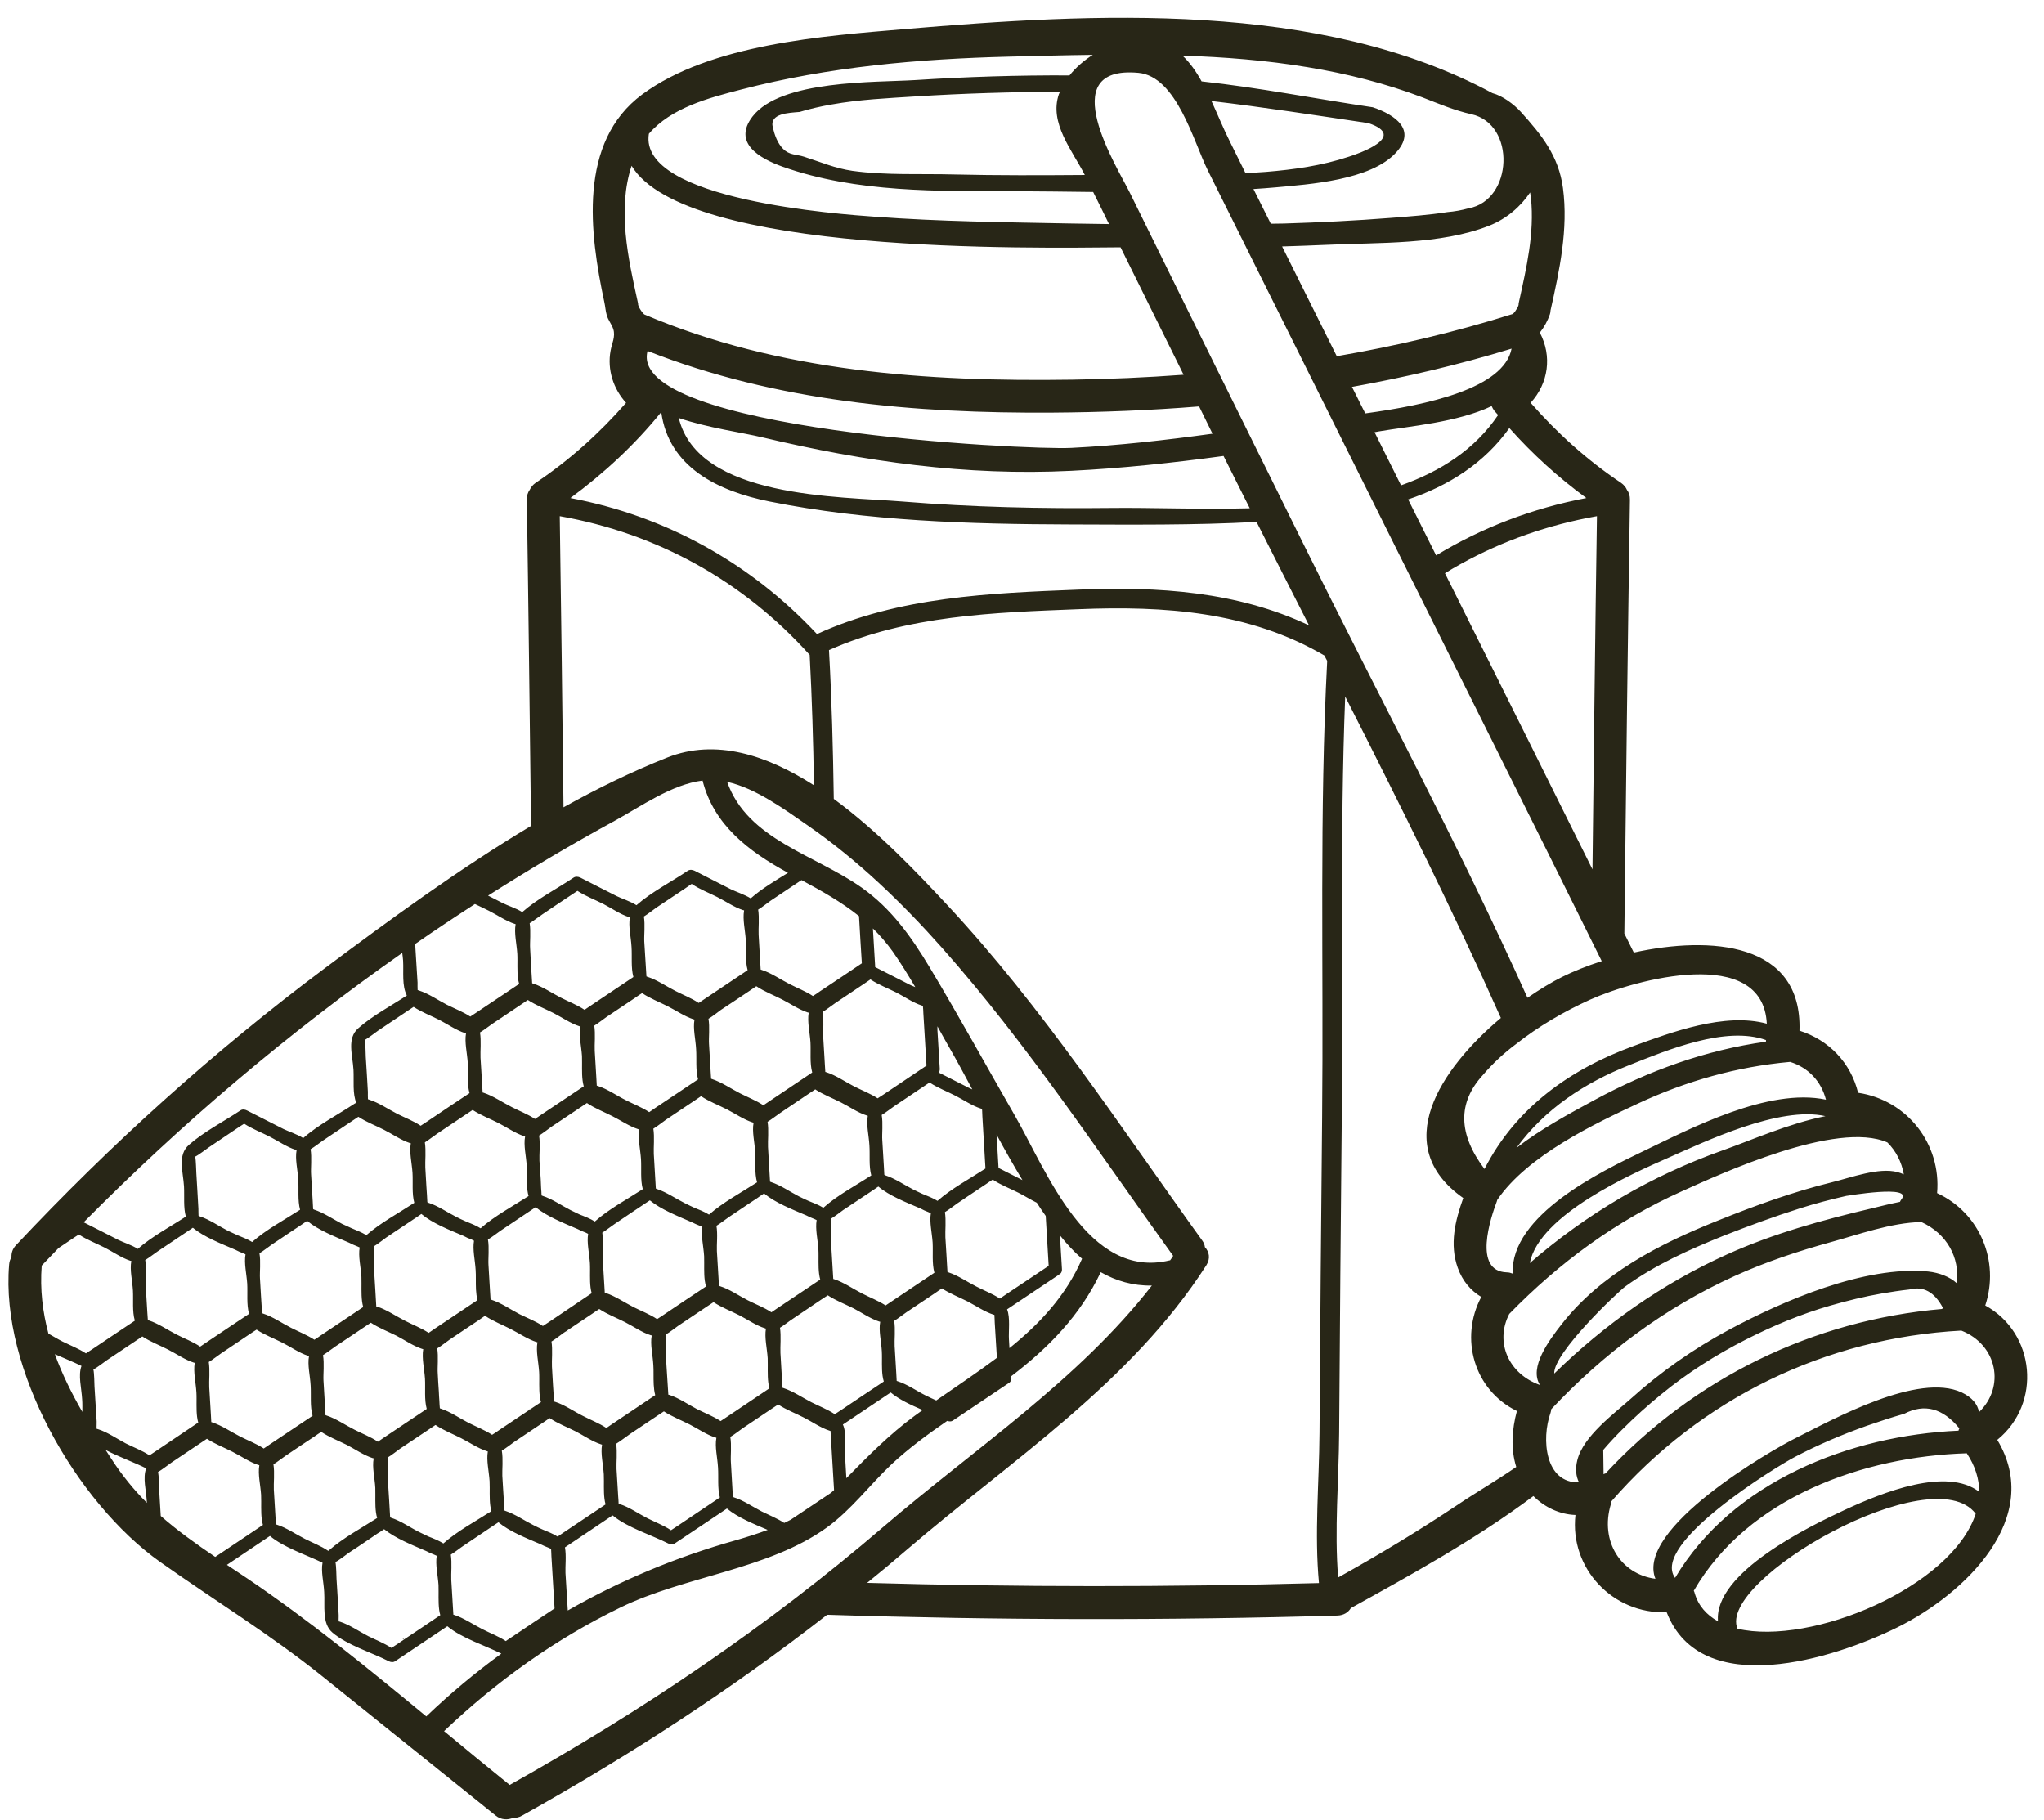 <?xml version="1.0" encoding="UTF-8" standalone="no"?><svg xmlns="http://www.w3.org/2000/svg" xmlns:xlink="http://www.w3.org/1999/xlink" fill="#282617" height="108.2" preserveAspectRatio="xMidYMid meet" version="1" viewBox="3.5 9.4 121.5 108.2" width="121.5" zoomAndPan="magnify"><g id="change1_1"><path d="M 8.395 93.328 C 8.395 93.066 8.402 92.812 8.383 92.578 C 8.344 91.887 8.137 91.164 8.344 90.594 C 7.863 90.355 7.305 90.133 6.762 89.895 C 7.188 91.074 7.754 92.211 8.395 93.328 Z M 11.512 87.906 C 11.512 87.902 11.512 87.895 11.512 87.887 C 11.355 87.348 11.434 86.68 11.402 86.109 C 11.367 85.512 11.207 84.895 11.305 84.363 C 11.305 84.355 11.305 84.355 11.305 84.352 C 11.277 84.344 11.266 84.344 11.238 84.34 C 10.719 84.168 10.207 83.805 9.719 83.559 C 9.219 83.305 8.664 83.094 8.195 82.785 C 8.188 82.781 8.188 82.781 8.188 82.781 C 8.051 82.863 7.922 82.957 7.793 83.039 C 7.52 83.223 7.254 83.402 6.98 83.586 C 6.652 83.934 6.312 84.281 5.98 84.629 C 5.871 86.043 6.035 87.387 6.379 88.672 C 6.664 88.828 6.941 89.004 7.215 89.141 C 7.668 89.367 8.176 89.562 8.598 89.84 C 8.605 89.848 8.605 89.848 8.605 89.848 C 8.738 89.762 8.871 89.672 9 89.59 C 9.836 89.023 10.676 88.465 11.512 87.906 Z M 12.23 98.73 C 12.23 98.707 12.23 98.688 12.227 98.66 C 12.188 97.973 11.977 97.258 12.188 96.68 C 11.465 96.316 10.559 96 9.777 95.586 C 9.891 95.766 10.008 95.941 10.121 96.117 C 10.777 97.129 11.48 97.98 12.23 98.73 Z M 15.281 93.961 C 15.281 93.961 15.281 93.957 15.281 93.949 C 15.164 93.535 15.184 93.035 15.184 92.566 C 15.184 92.43 15.184 92.301 15.176 92.172 C 15.141 91.574 14.984 90.949 15.074 90.426 C 15.074 90.418 15.074 90.41 15.074 90.41 C 15.055 90.406 15.043 90.406 15.016 90.395 C 14.496 90.23 13.977 89.867 13.492 89.621 C 12.996 89.367 12.434 89.152 11.973 88.848 C 11.965 88.84 11.965 88.84 11.961 88.84 C 11.828 88.926 11.699 89.016 11.57 89.102 C 11 89.484 10.426 89.867 9.855 90.25 C 9.699 90.355 9.254 90.711 9.051 90.801 C 9.105 91.035 9.109 91.641 9.117 91.809 C 9.164 92.504 9.199 93.195 9.246 93.891 C 9.254 94.008 9.234 94.184 9.246 94.332 C 9.273 94.34 9.293 94.344 9.324 94.352 C 9.895 94.531 10.461 94.93 10.984 95.203 C 11.441 95.43 11.945 95.621 12.375 95.902 C 12.375 95.91 12.375 95.91 12.383 95.91 C 12.512 95.824 12.648 95.734 12.777 95.648 C 13.613 95.086 14.445 94.527 15.281 93.961 Z M 18.301 87.5 C 18.301 87.492 18.301 87.484 18.301 87.484 C 18.148 86.941 18.227 86.273 18.195 85.699 C 18.156 85.109 18 84.492 18.094 83.961 C 18.039 83.934 17.988 83.918 17.938 83.891 C 17.781 83.832 17.625 83.762 17.477 83.684 C 16.598 83.305 15.625 82.93 14.965 82.379 C 14.836 82.461 14.711 82.547 14.582 82.637 C 14.016 83.016 13.445 83.398 12.875 83.781 C 12.738 83.871 12.355 84.168 12.133 84.301 C 12.219 84.777 12.141 85.449 12.16 85.797 C 12.191 86.336 12.227 86.883 12.258 87.422 C 12.27 87.57 12.277 87.719 12.289 87.867 C 12.305 87.875 12.324 87.883 12.344 87.887 C 12.914 88.07 13.473 88.461 14.004 88.73 C 14.457 88.965 14.965 89.152 15.387 89.438 C 15.391 89.438 15.391 89.438 15.398 89.445 C 15.527 89.359 15.656 89.266 15.789 89.18 C 16.625 88.621 17.461 88.055 18.301 87.5 Z M 19.125 100.047 C 19.125 100.043 19.125 100.035 19.125 100.031 C 19.008 99.613 19.027 99.113 19.027 98.648 C 19.027 98.512 19.027 98.383 19.02 98.25 C 18.98 97.652 18.824 97.039 18.914 96.508 C 18.914 96.5 18.914 96.5 18.914 96.492 C 18.898 96.484 18.883 96.484 18.855 96.48 C 18.34 96.312 17.82 95.949 17.332 95.703 C 16.84 95.449 16.273 95.234 15.812 94.93 C 15.809 94.922 15.809 94.922 15.801 94.922 C 15.672 95.008 15.543 95.098 15.41 95.184 C 14.84 95.566 14.27 95.949 13.699 96.332 C 13.543 96.434 13.094 96.793 12.895 96.891 C 12.945 97.117 12.953 97.719 12.957 97.895 C 12.992 98.434 13.023 98.973 13.055 99.512 C 14.062 100.395 15.141 101.164 16.293 101.945 C 16.398 101.871 16.508 101.801 16.617 101.73 C 17.457 101.164 18.293 100.605 19.125 100.047 Z M 21.336 81.309 C 21.336 81.309 21.336 81.309 21.336 81.301 C 21.188 80.762 21.266 80.086 21.23 79.523 C 21.195 78.926 21.031 78.301 21.129 77.777 C 21.129 77.77 21.129 77.766 21.129 77.766 C 21.109 77.758 21.098 77.758 21.07 77.746 C 20.543 77.582 20.031 77.219 19.547 76.973 C 19.051 76.719 18.488 76.504 18.02 76.199 C 18.02 76.195 18.02 76.195 18.016 76.195 C 17.879 76.277 17.746 76.367 17.617 76.453 C 17.055 76.836 16.48 77.219 15.91 77.602 C 15.754 77.707 15.301 78.062 15.102 78.152 C 15.156 78.387 15.156 78.992 15.172 79.16 C 15.211 79.855 15.258 80.547 15.293 81.242 C 15.301 81.352 15.289 81.523 15.301 81.664 C 15.328 81.676 15.352 81.691 15.379 81.703 C 15.949 81.887 16.508 82.281 17.039 82.555 C 17.223 82.645 17.402 82.727 17.594 82.812 C 17.871 82.93 18.223 83.059 18.488 83.227 C 19.32 82.488 20.391 81.922 21.336 81.309 Z M 22.078 93.559 C 22.078 93.555 22.078 93.547 22.078 93.539 C 21.922 93 22 92.332 21.965 91.762 C 21.934 91.164 21.77 90.547 21.867 90.016 C 21.867 90.012 21.867 90.012 21.863 90.004 C 21.844 89.996 21.828 89.996 21.805 89.988 C 21.285 89.82 20.773 89.457 20.285 89.211 C 19.785 88.957 19.227 88.746 18.762 88.441 C 18.754 88.434 18.754 88.434 18.754 88.434 C 18.617 88.516 18.488 88.609 18.359 88.691 C 17.785 89.074 17.215 89.457 16.652 89.84 C 16.508 89.934 16.133 90.23 15.91 90.359 C 15.988 90.84 15.918 91.508 15.938 91.859 C 15.969 92.398 16.004 92.945 16.035 93.48 C 16.039 93.633 16.055 93.781 16.059 93.93 C 16.082 93.938 16.094 93.941 16.117 93.949 C 16.684 94.133 17.246 94.52 17.781 94.793 C 18.227 95.02 18.742 95.215 19.164 95.492 C 19.168 95.5 19.168 95.5 19.168 95.508 C 19.305 95.414 19.434 95.324 19.566 95.238 C 20.402 94.676 21.238 94.117 22.078 93.559 Z M 25.094 87.09 C 25.094 87.082 25.094 87.078 25.086 87.078 C 24.969 86.656 24.988 86.156 24.988 85.688 C 24.988 85.559 24.988 85.422 24.984 85.297 C 24.945 84.703 24.789 84.086 24.879 83.551 C 24.828 83.531 24.781 83.508 24.723 83.48 C 24.574 83.422 24.418 83.359 24.262 83.273 C 23.387 82.898 22.418 82.52 21.758 81.969 C 21.629 82.055 21.5 82.145 21.375 82.23 C 20.98 82.488 20.59 82.754 20.199 83.016 C 20.02 83.133 19.844 83.254 19.668 83.371 C 19.527 83.469 19.148 83.762 18.922 83.898 C 19.008 84.379 18.93 85.039 18.953 85.391 C 18.973 85.727 18.992 86.066 19.012 86.402 C 19.027 86.602 19.039 86.809 19.051 87.012 C 19.059 87.16 19.07 87.309 19.078 87.461 C 19.098 87.465 19.109 87.473 19.137 87.48 C 19.703 87.66 20.266 88.055 20.797 88.324 C 21.246 88.555 21.75 88.75 22.18 89.031 C 22.18 89.031 22.188 89.031 22.188 89.035 C 22.324 88.953 22.453 88.859 22.582 88.77 C 23.418 88.211 24.258 87.648 25.094 87.09 Z M 25.918 99.633 C 25.918 99.629 25.918 99.629 25.918 99.629 C 25.793 99.207 25.812 98.711 25.812 98.246 C 25.812 98.109 25.812 97.973 25.809 97.844 C 25.777 97.246 25.613 96.629 25.711 96.098 C 25.711 96.098 25.711 96.09 25.711 96.086 C 25.684 96.078 25.672 96.078 25.645 96.07 C 25.125 95.902 24.613 95.547 24.129 95.293 C 23.629 95.047 23.07 94.824 22.602 94.52 C 22.594 94.52 22.594 94.516 22.594 94.516 C 22.461 94.598 22.328 94.688 22.199 94.781 C 21.629 95.156 21.062 95.539 20.492 95.922 C 20.352 96.012 19.973 96.312 19.754 96.441 C 19.832 96.926 19.758 97.59 19.777 97.941 C 19.816 98.629 19.863 99.324 19.902 100.012 C 19.922 100.016 19.934 100.023 19.961 100.031 C 20.527 100.211 21.09 100.605 21.621 100.871 C 22.078 101.105 22.582 101.293 23.004 101.582 C 23.012 101.582 23.012 101.582 23.012 101.586 C 23.031 101.574 23.051 101.562 23.062 101.547 C 23.898 100.816 24.969 100.242 25.918 99.633 Z M 27.684 68.574 C 27.379 67.996 27.5 67.172 27.461 66.5 C 27.449 66.348 27.43 66.195 27.41 66.043 C 20.637 70.793 14.309 76.16 8.473 82.055 C 9.156 82.402 9.844 82.746 10.523 83.098 C 10.805 83.242 11.328 83.402 11.691 83.637 C 12.531 82.898 13.602 82.332 14.547 81.715 C 14.395 81.172 14.469 80.504 14.438 79.93 C 14.387 79.031 14.035 78.07 14.73 77.453 C 15.625 76.668 16.793 76.07 17.785 75.41 C 17.902 75.324 18.059 75.344 18.184 75.41 C 18.902 75.773 19.629 76.141 20.352 76.512 C 20.637 76.652 21.16 76.816 21.523 77.051 C 22.414 76.258 23.59 75.66 24.582 75 C 24.613 74.973 24.652 74.973 24.684 74.969 C 24.445 74.402 24.547 73.629 24.512 72.988 C 24.457 72.086 24.105 71.125 24.801 70.516 C 25.645 69.77 26.73 69.199 27.684 68.574 Z M 28.125 80.898 C 28.125 80.898 28.125 80.898 28.125 80.891 C 27.977 80.352 28.055 79.684 28.02 79.113 C 27.98 78.516 27.824 77.902 27.918 77.367 C 27.918 77.363 27.918 77.363 27.918 77.355 C 27.898 77.348 27.883 77.348 27.859 77.344 C 27.34 77.172 26.82 76.809 26.332 76.562 C 25.84 76.309 25.277 76.098 24.816 75.793 C 24.809 75.785 24.809 75.785 24.801 75.785 C 24.672 75.867 24.543 75.961 24.414 76.043 C 23.84 76.426 23.27 76.809 22.699 77.195 C 22.562 77.285 22.188 77.582 21.961 77.711 C 22.043 78.191 21.965 78.859 21.992 79.211 C 22.023 79.75 22.055 80.289 22.09 80.836 C 22.094 80.977 22.102 81.125 22.113 81.27 C 22.137 81.281 22.152 81.289 22.168 81.301 C 22.168 81.301 22.168 81.301 22.172 81.301 C 22.738 81.484 23.301 81.871 23.828 82.145 C 24.012 82.234 24.199 82.32 24.387 82.402 C 24.664 82.52 25.008 82.652 25.277 82.82 C 26.113 82.086 27.184 81.516 28.125 80.898 Z M 28.863 93.152 C 28.863 93.145 28.863 93.137 28.863 93.137 C 28.715 92.594 28.793 91.926 28.762 91.352 C 28.723 90.758 28.566 90.141 28.656 89.605 C 28.656 89.605 28.656 89.602 28.656 89.594 C 28.637 89.59 28.625 89.59 28.598 89.582 C 28.074 89.414 27.559 89.055 27.074 88.801 C 26.582 88.555 26.016 88.336 25.555 88.031 C 25.547 88.031 25.547 88.023 25.543 88.023 C 25.41 88.109 25.277 88.199 25.145 88.289 C 24.582 88.668 24.012 89.051 23.438 89.434 C 23.301 89.523 22.918 89.82 22.699 89.953 C 22.785 90.438 22.707 91.102 22.727 91.449 C 22.758 91.988 22.789 92.535 22.824 93.074 C 22.836 93.223 22.844 93.371 22.848 93.52 C 22.867 93.527 22.887 93.535 22.906 93.539 C 23.477 93.723 24.035 94.117 24.57 94.383 C 25.023 94.617 25.527 94.805 25.949 95.09 C 25.957 95.09 25.957 95.09 25.965 95.098 C 26.094 95.012 26.223 94.922 26.352 94.832 C 27.191 94.273 28.027 93.711 28.863 93.152 Z M 29.668 105.41 C 29.668 105.41 29.668 105.402 29.668 105.395 C 29.551 104.98 29.57 104.477 29.57 104.008 C 29.57 103.879 29.57 103.742 29.566 103.617 C 29.527 103.02 29.371 102.406 29.461 101.879 C 29.41 101.852 29.355 101.828 29.305 101.809 C 29.148 101.75 28.992 101.68 28.844 101.602 C 27.969 101.223 27 100.84 26.332 100.297 C 26.25 100.348 26.172 100.406 26.086 100.465 C 26.039 100.488 25.996 100.523 25.949 100.547 C 25.562 100.816 25.172 101.074 24.781 101.34 C 24.602 101.457 24.426 101.574 24.242 101.695 C 24.09 101.801 23.641 102.156 23.438 102.25 C 23.492 102.48 23.496 103.086 23.504 103.254 C 23.551 103.949 23.59 104.645 23.629 105.34 C 23.641 105.453 23.621 105.629 23.633 105.777 C 23.66 105.785 23.68 105.793 23.711 105.797 C 24.281 105.98 24.848 106.375 25.371 106.648 C 25.828 106.875 26.332 107.07 26.754 107.348 C 26.762 107.355 26.762 107.355 26.77 107.355 C 26.898 107.273 27.035 107.18 27.164 107.098 C 27.281 107.02 27.398 106.934 27.516 106.855 C 28.234 106.375 28.957 105.895 29.668 105.41 Z M 33.301 107.695 C 32.297 107.195 30.941 106.773 30.09 106.066 C 29.059 106.758 28.027 107.453 26.996 108.141 C 26.871 108.227 26.723 108.207 26.598 108.141 C 25.574 107.621 24.129 107.188 23.258 106.441 C 22.621 105.895 22.824 104.852 22.77 104.027 C 22.738 103.43 22.574 102.812 22.672 102.289 C 21.672 101.809 20.371 101.387 19.547 100.699 C 18.695 101.273 17.84 101.848 16.988 102.418 C 17.398 102.691 17.812 102.969 18.242 103.254 C 21.922 105.746 25.391 108.578 28.84 111.426 C 30.254 110.07 31.746 108.828 33.301 107.695 Z M 31.406 74.379 C 31.406 74.371 31.406 74.363 31.406 74.355 C 31.289 73.941 31.309 73.441 31.309 72.977 C 31.309 72.84 31.309 72.711 31.305 72.578 C 31.266 71.98 31.109 71.367 31.199 70.832 C 31.199 70.828 31.199 70.828 31.199 70.82 C 31.18 70.812 31.168 70.812 31.141 70.809 C 30.617 70.641 30.102 70.277 29.617 70.027 C 29.125 69.777 28.559 69.562 28.098 69.258 C 28.094 69.25 28.094 69.25 28.086 69.25 C 27.957 69.336 27.824 69.426 27.691 69.512 C 27.125 69.895 26.555 70.277 25.984 70.656 C 25.828 70.762 25.379 71.117 25.18 71.215 C 25.23 71.445 25.234 72.047 25.242 72.223 C 25.289 72.91 25.328 73.605 25.367 74.297 C 25.371 74.414 25.359 74.59 25.371 74.738 C 25.398 74.746 25.418 74.754 25.449 74.766 C 26.023 74.949 26.582 75.336 27.113 75.609 C 27.566 75.836 28.074 76.031 28.492 76.309 C 28.5 76.316 28.5 76.316 28.508 76.316 C 28.637 76.234 28.766 76.141 28.898 76.059 C 29.734 75.492 30.57 74.934 31.406 74.379 Z M 31.883 86.68 C 31.883 86.676 31.883 86.676 31.883 86.668 C 31.777 86.285 31.785 85.836 31.785 85.41 C 31.785 85.227 31.785 85.059 31.773 84.891 C 31.738 84.293 31.582 83.676 31.676 83.152 C 31.621 83.125 31.57 83.098 31.52 83.074 C 31.363 83.02 31.207 82.949 31.051 82.863 C 30.18 82.496 29.207 82.113 28.547 81.559 C 28.461 81.617 28.379 81.676 28.293 81.734 C 28.254 81.762 28.207 81.789 28.164 81.82 C 27.773 82.078 27.387 82.344 26.988 82.605 C 26.812 82.727 26.633 82.844 26.457 82.961 C 26.32 83.059 25.938 83.359 25.719 83.488 C 25.793 83.969 25.723 84.629 25.742 84.98 C 25.762 85.344 25.789 85.707 25.809 86.07 C 25.82 86.254 25.828 86.426 25.84 86.602 C 25.852 86.754 25.859 86.902 25.867 87.059 C 25.887 87.059 25.898 87.062 25.926 87.07 C 26.496 87.254 27.055 87.648 27.586 87.914 C 28.039 88.148 28.547 88.344 28.969 88.621 C 28.973 88.621 28.973 88.629 28.98 88.629 C 29.109 88.543 29.242 88.453 29.371 88.359 C 30.207 87.805 31.043 87.246 31.883 86.68 Z M 32.707 99.227 L 32.707 99.219 C 32.59 98.797 32.609 98.297 32.609 97.828 C 32.609 97.699 32.609 97.562 32.602 97.441 C 32.562 96.836 32.406 96.219 32.496 95.688 C 32.496 95.688 32.496 95.68 32.496 95.676 C 32.48 95.676 32.465 95.668 32.441 95.66 C 31.914 95.492 31.402 95.137 30.914 94.891 C 30.422 94.637 29.855 94.422 29.398 94.109 C 29.391 94.109 29.391 94.109 29.383 94.105 C 29.254 94.188 29.125 94.281 28.988 94.371 C 28.422 94.754 27.852 95.129 27.281 95.512 C 27.145 95.609 26.762 95.91 26.539 96.039 C 26.625 96.52 26.547 97.18 26.566 97.531 C 26.613 98.219 26.652 98.906 26.691 99.594 C 26.711 99.602 26.73 99.613 26.75 99.621 C 27.32 99.801 27.879 100.199 28.41 100.465 C 28.594 100.555 28.781 100.641 28.961 100.73 C 29.242 100.84 29.59 100.977 29.855 101.145 C 30.688 100.406 31.758 99.836 32.707 99.227 Z M 34.359 67.887 C 34.359 67.883 34.355 67.875 34.355 67.867 C 34.238 67.453 34.258 66.953 34.258 66.484 C 34.258 66.348 34.258 66.219 34.25 66.09 C 34.211 65.492 34.055 64.875 34.148 64.344 C 34.148 64.336 34.148 64.336 34.148 64.332 C 34.129 64.324 34.113 64.324 34.09 64.316 C 33.57 64.148 33.051 63.785 32.562 63.539 C 32.297 63.402 32.012 63.273 31.73 63.137 C 30.539 63.91 29.352 64.695 28.184 65.508 C 28.191 65.598 28.191 65.68 28.191 65.734 C 28.234 66.422 28.273 67.113 28.32 67.809 C 28.324 67.926 28.312 68.102 28.324 68.25 C 28.344 68.258 28.371 68.266 28.402 68.277 C 28.969 68.457 29.531 68.848 30.059 69.121 C 30.512 69.348 31.02 69.543 31.445 69.82 C 31.445 69.828 31.453 69.828 31.453 69.828 C 31.59 69.742 31.719 69.652 31.848 69.566 C 32.688 69.004 33.523 68.445 34.359 67.887 Z M 34.918 80.496 C 34.918 80.488 34.918 80.488 34.918 80.488 C 34.801 80.082 34.82 79.602 34.82 79.148 C 34.82 78.996 34.82 78.848 34.809 78.707 C 34.777 78.109 34.613 77.492 34.711 76.961 C 34.711 76.953 34.711 76.953 34.711 76.945 C 34.691 76.941 34.672 76.941 34.648 76.934 C 34.129 76.766 33.613 76.402 33.129 76.156 C 32.629 75.902 32.07 75.688 31.602 75.383 L 31.598 75.375 C 31.461 75.461 31.332 75.551 31.199 75.641 C 30.629 76.02 30.066 76.402 29.492 76.785 C 29.352 76.875 28.973 77.172 28.754 77.305 C 28.832 77.789 28.762 78.453 28.781 78.801 C 28.801 79.164 28.824 79.527 28.844 79.895 C 28.859 80.066 28.863 80.25 28.879 80.426 C 28.883 80.566 28.898 80.715 28.902 80.859 C 28.922 80.871 28.941 80.879 28.961 80.891 C 29.531 81.074 30.09 81.465 30.621 81.734 C 30.797 81.828 30.984 81.91 31.176 81.996 C 31.453 82.113 31.805 82.242 32.062 82.41 C 32.062 82.41 32.062 82.41 32.07 82.41 C 32.902 81.676 33.973 81.105 34.918 80.496 Z M 35.66 92.742 C 35.66 92.734 35.652 92.734 35.652 92.73 C 35.535 92.309 35.555 91.809 35.555 91.34 C 35.555 91.211 35.555 91.074 35.547 90.949 C 35.508 90.348 35.352 89.73 35.445 89.199 C 35.445 89.199 35.445 89.191 35.445 89.184 C 35.426 89.184 35.41 89.18 35.387 89.172 C 34.867 89.004 34.348 88.648 33.859 88.402 C 33.367 88.148 32.809 87.934 32.344 87.621 C 32.336 87.621 32.336 87.621 32.328 87.613 C 32.199 87.699 32.07 87.789 31.941 87.883 C 31.367 88.266 30.797 88.641 30.234 89.023 C 30.09 89.121 29.715 89.418 29.488 89.551 C 29.57 90.027 29.492 90.691 29.52 91.043 C 29.539 91.406 29.559 91.77 29.586 92.133 C 29.59 92.312 29.605 92.488 29.617 92.664 C 29.625 92.812 29.629 92.961 29.645 93.113 C 29.664 93.117 29.676 93.125 29.703 93.133 C 30.266 93.312 30.832 93.711 31.355 93.977 C 31.809 94.207 32.316 94.402 32.746 94.684 C 32.746 94.684 32.75 94.684 32.75 94.688 C 32.887 94.605 33.02 94.516 33.148 94.422 C 33.766 94.008 34.387 93.594 35.012 93.176 C 34.988 93.164 34.977 93.156 34.957 93.145 C 34.977 93.137 34.996 93.152 35.016 93.172 C 35.23 93.027 35.445 92.887 35.66 92.742 Z M 36.465 105.008 C 36.398 103.969 36.34 102.938 36.277 101.898 C 36.27 101.762 36.27 101.613 36.258 101.469 C 36.203 101.445 36.152 101.426 36.102 101.398 C 35.945 101.34 35.789 101.27 35.633 101.191 C 34.758 100.816 33.789 100.438 33.129 99.887 C 32.996 99.973 32.867 100.055 32.746 100.141 C 32.172 100.523 31.602 100.906 31.039 101.289 C 30.895 101.379 30.52 101.68 30.297 101.809 C 30.375 102.289 30.305 102.957 30.324 103.305 C 30.355 103.844 30.391 104.383 30.422 104.93 C 30.43 105.078 30.441 105.227 30.449 105.379 C 30.469 105.383 30.48 105.391 30.508 105.395 C 31.07 105.578 31.637 105.969 32.168 106.238 C 32.613 106.469 33.129 106.66 33.551 106.941 C 33.555 106.945 33.555 106.945 33.555 106.953 C 33.691 106.863 33.824 106.773 33.953 106.688 C 34.789 106.121 35.625 105.566 36.465 105.008 Z M 38.203 73.969 C 38.203 73.961 38.203 73.957 38.195 73.957 C 38.078 73.531 38.098 73.031 38.098 72.566 C 38.098 72.43 38.098 72.301 38.094 72.172 C 38.055 71.574 37.898 70.957 37.988 70.426 C 37.988 70.418 37.988 70.418 37.988 70.41 C 37.969 70.406 37.957 70.406 37.93 70.398 C 37.41 70.23 36.891 69.867 36.41 69.621 C 35.91 69.367 35.352 69.152 34.887 68.848 C 34.879 68.848 34.879 68.84 34.875 68.84 C 34.742 68.926 34.613 69.016 34.484 69.105 C 33.914 69.484 33.344 69.867 32.777 70.25 C 32.637 70.34 32.258 70.641 32.031 70.77 C 32.113 71.25 32.043 71.918 32.062 72.27 C 32.078 72.52 32.09 72.77 32.109 73.02 C 32.137 73.461 32.16 73.898 32.188 74.34 C 32.207 74.344 32.219 74.352 32.246 74.355 C 32.809 74.539 33.375 74.93 33.906 75.199 C 34.355 75.434 34.859 75.621 35.289 75.906 C 35.289 75.906 35.297 75.906 35.297 75.914 C 35.43 75.832 35.562 75.734 35.691 75.648 C 36.527 75.09 37.363 74.527 38.203 73.969 Z M 38.668 86.273 C 38.668 86.273 38.668 86.266 38.668 86.258 C 38.551 85.844 38.574 85.336 38.574 84.871 C 38.574 84.738 38.574 84.605 38.566 84.48 C 38.527 83.883 38.371 83.266 38.461 82.742 C 38.41 82.715 38.359 82.691 38.305 82.664 C 38.152 82.613 37.996 82.539 37.844 82.461 C 36.969 82.086 36.004 81.703 35.34 81.156 C 34.836 81.496 34.328 81.832 33.824 82.172 C 33.633 82.301 33.441 82.43 33.246 82.559 C 33.109 82.652 32.73 82.949 32.504 83.078 C 32.59 83.559 32.512 84.227 32.535 84.578 C 32.578 85.266 32.613 85.953 32.66 86.648 C 32.68 86.656 32.691 86.656 32.711 86.66 C 33.285 86.844 33.848 87.238 34.375 87.512 C 34.828 87.738 35.336 87.934 35.758 88.211 C 35.762 88.219 35.762 88.219 35.77 88.219 C 35.898 88.133 36.035 88.043 36.164 87.961 C 37.004 87.395 37.832 86.836 38.668 86.273 Z M 39.5 98.824 C 39.5 98.816 39.5 98.816 39.492 98.809 C 39.379 98.387 39.398 97.887 39.398 97.422 C 39.398 97.289 39.398 97.156 39.391 97.031 C 39.352 96.434 39.195 95.812 39.285 95.285 C 39.285 95.277 39.285 95.273 39.285 95.273 C 39.266 95.266 39.254 95.262 39.227 95.254 C 38.707 95.09 38.191 94.727 37.711 94.48 C 37.211 94.227 36.652 94.016 36.184 93.703 C 36.176 93.703 36.176 93.703 36.172 93.695 C 36.043 93.781 35.91 93.879 35.781 93.961 C 35.211 94.344 34.641 94.727 34.074 95.105 C 33.934 95.203 33.555 95.5 33.328 95.629 C 33.414 96.109 33.344 96.773 33.359 97.121 C 33.375 97.363 33.387 97.602 33.402 97.844 C 33.434 98.289 33.457 98.738 33.484 99.188 C 33.504 99.191 33.523 99.207 33.543 99.211 C 34.105 99.395 34.672 99.789 35.203 100.055 C 35.379 100.145 35.566 100.238 35.758 100.32 C 36.035 100.438 36.379 100.566 36.645 100.738 C 36.762 100.66 36.871 100.582 36.988 100.504 C 37.828 99.945 38.664 99.387 39.5 98.824 Z M 41.148 67.477 C 41.148 67.473 41.148 67.465 41.148 67.465 C 41 66.922 41.078 66.254 41.039 65.68 C 41.008 65.086 40.844 64.469 40.941 63.934 C 40.941 63.93 40.941 63.93 40.941 63.922 C 40.922 63.914 40.902 63.914 40.875 63.91 C 40.355 63.742 39.844 63.379 39.355 63.129 C 38.859 62.879 38.301 62.664 37.832 62.359 L 37.828 62.352 C 37.691 62.438 37.559 62.527 37.43 62.617 C 36.859 62.992 36.293 63.379 35.723 63.762 C 35.582 63.852 35.203 64.148 34.984 64.277 C 35.062 64.766 34.988 65.426 35.012 65.777 C 35.031 66.117 35.047 66.453 35.066 66.789 C 35.082 66.992 35.094 67.199 35.105 67.402 C 35.113 67.551 35.125 67.699 35.133 67.848 C 35.152 67.855 35.164 67.859 35.191 67.867 C 35.762 68.051 36.32 68.438 36.852 68.711 C 37.309 68.945 37.812 69.133 38.234 69.418 C 38.242 69.418 38.242 69.418 38.246 69.426 C 38.379 69.34 38.508 69.242 38.637 69.16 C 39.473 68.602 40.312 68.035 41.148 67.477 Z M 41.707 80.086 C 41.707 80.082 41.707 80.082 41.707 80.082 C 41.559 79.535 41.637 78.867 41.602 78.301 C 41.562 77.699 41.406 77.082 41.5 76.551 C 41.5 76.551 41.5 76.543 41.5 76.539 C 41.48 76.531 41.469 76.531 41.441 76.523 C 40.914 76.355 40.402 76 39.914 75.754 C 39.422 75.5 38.859 75.285 38.398 74.973 C 38.391 74.973 38.391 74.973 38.383 74.969 C 38.254 75.051 38.125 75.145 37.988 75.234 C 37.422 75.617 36.852 75.992 36.281 76.375 C 36.145 76.473 35.762 76.766 35.543 76.902 C 35.625 77.383 35.547 78.043 35.566 78.395 C 35.594 78.758 35.613 79.121 35.641 79.484 C 35.645 79.664 35.66 79.84 35.664 80.016 C 35.68 80.164 35.684 80.309 35.691 80.457 C 35.711 80.465 35.73 80.477 35.75 80.484 C 36.32 80.664 36.887 81.062 37.41 81.328 C 37.594 81.418 37.781 81.504 37.961 81.594 C 38.246 81.703 38.594 81.84 38.859 82.008 C 39.688 81.27 40.758 80.699 41.707 80.086 Z M 42.445 92.332 C 42.445 92.328 42.445 92.328 42.445 92.32 C 42.344 91.938 42.348 91.488 42.348 91.062 C 42.348 90.879 42.348 90.711 42.336 90.543 C 42.305 89.945 42.141 89.32 42.238 88.797 C 42.238 88.789 42.238 88.781 42.238 88.781 C 42.219 88.777 42.199 88.77 42.176 88.766 C 41.656 88.602 41.141 88.238 40.656 87.992 C 40.156 87.738 39.598 87.523 39.129 87.215 C 39.129 87.215 39.125 87.215 39.125 87.207 C 38.988 87.289 38.859 87.387 38.727 87.473 C 38.211 87.816 37.695 88.168 37.176 88.512 C 37.211 88.516 37.234 88.531 37.254 88.59 C 37.25 88.57 37.211 88.551 37.164 88.523 C 37.117 88.555 37.066 88.59 37.023 88.613 C 36.879 88.711 36.504 89.012 36.281 89.141 C 36.359 89.621 36.289 90.281 36.309 90.633 C 36.328 90.996 36.352 91.359 36.371 91.723 C 36.387 91.906 36.391 92.082 36.406 92.254 C 36.41 92.41 36.426 92.559 36.43 92.711 C 36.449 92.711 36.465 92.715 36.488 92.723 C 37.059 92.902 37.617 93.301 38.152 93.566 C 38.605 93.801 39.109 93.996 39.531 94.273 C 39.539 94.273 39.539 94.281 39.547 94.281 C 39.676 94.195 39.805 94.105 39.934 94.016 C 40.773 93.457 41.609 92.898 42.445 92.332 Z M 44.992 73.559 C 44.992 73.551 44.992 73.547 44.992 73.547 C 44.84 73 44.918 72.332 44.879 71.77 C 44.848 71.164 44.684 70.547 44.781 70.016 C 44.781 70.016 44.781 70.008 44.781 70.004 C 44.762 69.996 44.742 69.996 44.719 69.988 C 44.199 69.82 43.688 69.465 43.199 69.219 C 42.699 68.965 42.141 68.75 41.676 68.438 C 41.676 68.438 41.668 68.438 41.668 68.434 C 41.531 68.516 41.402 68.605 41.273 68.699 C 40.754 69.047 40.227 69.398 39.703 69.75 C 39.707 69.758 39.715 69.762 39.715 69.77 C 39.707 69.762 39.703 69.762 39.695 69.758 C 39.648 69.781 39.609 69.816 39.566 69.84 C 39.43 69.938 39.047 70.23 38.824 70.367 C 38.902 70.848 38.832 71.508 38.852 71.859 C 38.883 72.398 38.918 72.941 38.949 73.48 C 38.961 73.629 38.969 73.781 38.973 73.93 C 38.992 73.934 39.008 73.941 39.031 73.949 C 39.605 74.129 40.16 74.527 40.695 74.793 C 41.148 75.027 41.656 75.219 42.078 75.5 C 42.082 75.5 42.082 75.5 42.09 75.508 C 42.219 75.422 42.348 75.332 42.48 75.238 C 43.316 74.68 44.152 74.117 44.992 73.559 Z M 45.465 85.871 C 45.465 85.863 45.465 85.855 45.465 85.852 C 45.34 85.434 45.359 84.941 45.359 84.473 C 45.359 84.34 45.359 84.203 45.355 84.07 C 45.32 83.477 45.16 82.859 45.25 82.332 C 45.203 82.305 45.152 82.281 45.102 82.262 C 44.945 82.203 44.789 82.133 44.633 82.055 C 43.766 81.676 42.789 81.293 42.129 80.75 C 42.078 80.781 42.031 80.816 41.98 80.848 C 41.332 81.281 40.68 81.715 40.039 82.152 C 39.898 82.242 39.52 82.539 39.301 82.672 C 39.379 83.152 39.305 83.82 39.324 84.168 C 39.363 84.855 39.41 85.551 39.449 86.238 C 39.469 86.246 39.48 86.246 39.508 86.258 C 40.07 86.441 40.637 86.832 41.168 87.102 C 41.617 87.328 42.129 87.523 42.551 87.805 C 42.559 87.809 42.559 87.809 42.559 87.809 C 42.695 87.727 42.824 87.637 42.953 87.551 C 43.789 86.984 44.629 86.426 45.465 85.871 Z M 46.289 98.414 C 46.289 98.414 46.289 98.406 46.289 98.402 C 46.141 97.863 46.219 97.188 46.18 96.621 C 46.145 96.027 45.984 95.402 46.082 94.879 C 46.082 94.871 46.082 94.863 46.082 94.863 C 46.062 94.855 46.043 94.855 46.016 94.844 C 45.496 94.684 44.984 94.32 44.496 94.074 C 43.996 93.82 43.441 93.605 42.973 93.301 C 42.973 93.293 42.965 93.293 42.965 93.293 C 42.828 93.379 42.699 93.469 42.57 93.555 C 42.051 93.902 41.523 94.254 41 94.605 C 41.008 94.609 41.012 94.617 41.012 94.625 C 41.008 94.617 41 94.617 40.992 94.609 C 40.949 94.645 40.91 94.668 40.863 94.703 C 40.727 94.793 40.344 95.09 40.125 95.219 C 40.203 95.703 40.129 96.371 40.148 96.719 C 40.18 97.258 40.215 97.797 40.246 98.344 C 40.262 98.492 40.266 98.641 40.273 98.789 C 40.293 98.797 40.305 98.797 40.332 98.805 C 40.902 98.984 41.461 99.383 41.992 99.652 C 42.445 99.879 42.953 100.074 43.375 100.355 C 43.383 100.359 43.383 100.359 43.387 100.359 C 43.52 100.277 43.648 100.184 43.777 100.102 C 44.613 99.535 45.453 98.977 46.289 98.414 Z M 47.25 100.953 C 47.918 100.758 48.539 100.562 49.133 100.34 C 48.281 99.977 47.348 99.602 46.711 99.07 C 45.68 99.766 44.641 100.457 43.609 101.145 C 43.492 101.223 43.336 101.211 43.219 101.145 C 42.207 100.633 40.793 100.207 39.914 99.477 C 38.973 100.113 38.027 100.742 37.082 101.379 C 37.172 101.859 37.094 102.539 37.113 102.898 C 37.156 103.645 37.203 104.383 37.25 105.129 C 40.363 103.348 43.711 101.945 47.25 100.953 Z M 47.938 67.07 C 47.938 67.062 47.938 67.055 47.938 67.055 C 47.789 66.512 47.863 65.844 47.832 65.277 C 47.793 64.676 47.637 64.059 47.73 63.527 C 47.73 63.527 47.73 63.52 47.73 63.512 C 47.711 63.508 47.695 63.508 47.672 63.5 C 47.145 63.332 46.633 62.973 46.145 62.727 C 45.652 62.477 45.09 62.262 44.629 61.949 C 44.621 61.949 44.621 61.949 44.613 61.941 C 44.484 62.027 44.355 62.117 44.223 62.211 C 43.652 62.59 43.082 62.969 42.512 63.352 C 42.375 63.449 42 63.742 41.773 63.879 C 41.855 64.355 41.777 65.02 41.797 65.367 C 41.844 66.062 41.883 66.75 41.926 67.441 C 41.941 67.445 41.961 67.453 41.98 67.461 C 42.551 67.641 43.113 68.035 43.641 68.301 C 44.094 68.535 44.602 68.73 45.023 69.012 C 45.031 69.012 45.031 69.012 45.035 69.016 C 45.164 68.934 45.301 68.84 45.43 68.75 C 46.27 68.191 47.098 67.629 47.938 67.07 Z M 48.125 62.801 C 48.773 62.227 49.574 61.754 50.34 61.281 C 47.996 60.004 45.93 58.434 45.262 55.797 C 43.434 56.023 41.609 57.328 40.047 58.184 C 37.48 59.586 34.969 61.074 32.512 62.637 C 32.797 62.785 33.082 62.93 33.375 63.078 C 33.652 63.223 34.18 63.383 34.543 63.617 C 35.438 62.824 36.605 62.234 37.598 61.566 C 37.715 61.488 37.871 61.508 37.996 61.566 C 38.715 61.938 39.441 62.301 40.16 62.668 C 40.449 62.812 40.973 62.973 41.332 63.207 C 42.227 62.418 43.395 61.828 44.387 61.156 C 44.512 61.078 44.66 61.098 44.781 61.156 C 45.504 61.527 46.23 61.898 46.949 62.262 C 47.234 62.402 47.762 62.574 48.125 62.801 Z M 48.5 79.68 L 48.5 79.672 C 48.344 79.129 48.422 78.457 48.391 77.895 C 48.359 77.297 48.195 76.672 48.293 76.148 C 48.285 76.141 48.285 76.137 48.285 76.129 C 48.27 76.129 48.254 76.121 48.23 76.117 C 47.711 75.949 47.191 75.59 46.711 75.344 C 46.211 75.09 45.652 74.875 45.184 74.566 C 45.18 74.566 45.18 74.566 45.172 74.559 C 45.043 74.645 44.914 74.734 44.781 74.824 C 44.211 75.207 43.641 75.59 43.078 75.965 C 42.934 76.062 42.559 76.363 42.336 76.492 C 42.414 76.973 42.344 77.633 42.363 77.984 C 42.402 78.672 42.445 79.359 42.484 80.047 C 42.504 80.055 42.523 80.066 42.543 80.074 C 43.109 80.258 43.672 80.652 44.207 80.918 C 44.379 81.008 44.57 81.094 44.758 81.184 C 45.035 81.293 45.379 81.43 45.645 81.598 C 46.484 80.859 47.555 80.293 48.5 79.68 Z M 49.234 91.926 C 49.234 91.926 49.234 91.918 49.234 91.91 C 49.117 91.496 49.137 90.988 49.137 90.523 C 49.137 90.395 49.137 90.258 49.133 90.133 C 49.094 89.535 48.938 88.914 49.027 88.387 C 49.027 88.383 49.027 88.375 49.027 88.375 C 49.008 88.367 48.996 88.367 48.969 88.355 C 48.441 88.191 47.93 87.828 47.445 87.582 C 46.949 87.328 46.387 87.117 45.926 86.809 C 45.918 86.805 45.918 86.805 45.91 86.805 C 45.781 86.891 45.652 86.98 45.523 87.062 C 44.953 87.445 44.379 87.828 43.809 88.211 C 43.672 88.305 43.297 88.602 43.07 88.73 C 43.152 89.211 43.078 89.879 43.094 90.23 C 43.141 90.918 43.18 91.605 43.227 92.301 C 43.238 92.309 43.258 92.309 43.277 92.312 C 43.848 92.496 44.414 92.891 44.938 93.164 C 45.395 93.391 45.898 93.586 46.32 93.863 C 46.328 93.871 46.328 93.871 46.336 93.871 C 46.465 93.785 46.602 93.695 46.73 93.609 C 47.566 93.047 48.398 92.488 49.234 91.926 Z M 51.883 56.078 C 51.844 53.488 51.766 50.902 51.629 48.328 C 47.664 43.922 42.562 41.105 36.773 40.082 C 36.859 45.848 36.93 51.617 36.996 57.387 C 39.02 56.258 41.078 55.254 43.16 54.43 C 46.047 53.285 49.086 54.285 51.883 56.078 Z M 51.777 73.152 C 51.777 73.145 51.777 73.145 51.777 73.137 C 51.629 72.594 51.707 71.922 51.676 71.359 C 51.637 70.762 51.48 70.141 51.57 69.605 C 51.57 69.605 51.57 69.602 51.57 69.594 C 51.551 69.594 51.539 69.586 51.512 69.582 C 50.988 69.41 50.473 69.055 49.988 68.809 C 49.492 68.555 48.93 68.34 48.469 68.031 C 48.461 68.031 48.461 68.031 48.457 68.023 C 48.328 68.109 48.195 68.199 48.066 68.289 C 47.496 68.672 46.926 69.055 46.352 69.43 C 46.219 69.527 45.84 69.828 45.613 69.957 C 45.699 70.438 45.621 71.098 45.645 71.449 C 45.68 71.996 45.711 72.535 45.742 73.074 C 45.75 73.223 45.758 73.371 45.77 73.52 C 45.789 73.527 45.801 73.531 45.82 73.539 C 46.391 73.723 46.957 74.117 47.48 74.383 C 47.938 74.617 48.441 74.812 48.863 75.09 C 48.871 75.09 48.871 75.098 48.879 75.098 C 49.008 75.012 49.145 74.922 49.273 74.832 C 50.109 74.273 50.941 73.715 51.777 73.152 Z M 52.254 85.461 C 52.254 85.453 52.254 85.449 52.254 85.449 C 52.137 85.027 52.156 84.527 52.156 84.059 C 52.156 83.922 52.156 83.793 52.148 83.664 C 52.109 83.074 51.953 82.457 52.043 81.922 C 51.992 81.898 51.941 81.879 51.891 81.852 C 51.734 81.793 51.578 81.723 51.43 81.645 C 50.551 81.27 49.578 80.891 48.918 80.34 C 48.832 80.398 48.746 80.449 48.664 80.508 C 48.625 80.543 48.578 80.566 48.535 80.602 C 48.145 80.859 47.754 81.117 47.359 81.387 C 47.184 81.504 47.008 81.625 46.828 81.742 C 46.691 81.832 46.309 82.133 46.086 82.262 C 46.172 82.742 46.094 83.41 46.113 83.762 C 46.145 84.301 46.18 84.844 46.211 85.383 C 46.223 85.531 46.23 85.68 46.234 85.832 C 46.258 85.836 46.277 85.844 46.293 85.852 C 46.867 86.031 47.422 86.422 47.957 86.695 C 48.41 86.926 48.918 87.117 49.34 87.395 C 49.344 87.402 49.344 87.402 49.352 87.406 C 49.48 87.324 49.609 87.227 49.742 87.141 C 50.578 86.582 51.414 86.02 52.254 85.461 Z M 53.078 97.973 C 53.02 96.949 52.953 95.93 52.895 94.902 C 52.883 94.762 52.883 94.605 52.867 94.457 C 52.848 94.449 52.836 94.449 52.809 94.441 C 52.285 94.273 51.773 93.91 51.285 93.664 C 50.793 93.41 50.227 93.195 49.766 92.891 C 49.762 92.887 49.762 92.887 49.754 92.887 C 49.625 92.969 49.492 93.059 49.363 93.145 C 48.793 93.527 48.223 93.91 47.652 94.293 C 47.516 94.383 47.141 94.684 46.91 94.812 C 46.996 95.293 46.918 95.961 46.945 96.312 C 46.977 96.848 47.008 97.387 47.039 97.934 C 47.047 98.082 47.055 98.23 47.066 98.383 C 47.086 98.387 47.098 98.387 47.117 98.402 C 47.691 98.582 48.254 98.973 48.781 99.246 C 49.223 99.465 49.707 99.66 50.117 99.926 C 50.246 99.867 50.371 99.801 50.492 99.742 C 50.52 99.723 50.547 99.707 50.57 99.691 C 51.344 99.172 52.117 98.652 52.895 98.137 C 52.953 98.082 53.02 98.023 53.078 97.973 Z M 54.73 66.66 C 54.672 65.727 54.613 64.793 54.562 63.855 C 53.531 63.027 52.367 62.371 51.145 61.715 C 51.098 61.742 51.051 61.773 51.012 61.801 C 50.441 62.184 49.871 62.566 49.305 62.941 C 49.164 63.039 48.785 63.34 48.566 63.469 C 48.645 63.949 48.574 64.609 48.594 64.961 C 48.633 65.656 48.676 66.344 48.715 67.031 C 48.734 67.035 48.746 67.043 48.773 67.051 C 49.34 67.23 49.902 67.629 50.434 67.895 C 50.883 68.129 51.395 68.324 51.816 68.602 C 51.824 68.602 51.824 68.605 51.824 68.605 C 51.961 68.523 52.09 68.434 52.219 68.34 C 53.059 67.781 53.895 67.227 54.73 66.66 Z M 55.289 79.27 L 55.289 79.262 C 55.141 78.723 55.219 78.051 55.18 77.484 C 55.148 76.887 54.984 76.266 55.082 75.738 C 55.082 75.734 55.082 75.727 55.082 75.727 C 55.062 75.719 55.043 75.719 55.023 75.707 C 54.496 75.543 53.984 75.18 53.496 74.934 C 53 74.68 52.441 74.469 51.973 74.164 C 51.973 74.156 51.973 74.156 51.969 74.148 C 51.832 74.238 51.699 74.332 51.57 74.414 C 51.008 74.797 50.434 75.18 49.863 75.566 C 49.727 75.656 49.344 75.953 49.125 76.082 C 49.207 76.562 49.133 77.23 49.152 77.582 C 49.195 78.266 49.234 78.953 49.273 79.641 C 49.293 79.645 49.312 79.66 49.332 79.664 C 49.902 79.848 50.461 80.242 50.992 80.516 C 51.168 80.605 51.355 80.691 51.543 80.777 C 51.824 80.891 52.176 81.023 52.441 81.191 C 53.27 80.449 54.344 79.887 55.289 79.27 Z M 56.031 91.523 C 56.031 91.516 56.031 91.508 56.031 91.504 C 55.906 91.086 55.926 90.594 55.926 90.125 C 55.926 89.988 55.926 89.855 55.918 89.723 C 55.887 89.129 55.723 88.512 55.82 87.977 C 55.82 87.973 55.816 87.973 55.816 87.965 C 55.797 87.961 55.781 87.961 55.758 87.953 C 55.238 87.785 54.719 87.422 54.238 87.172 C 53.738 86.922 53.18 86.707 52.715 86.402 C 52.707 86.395 52.707 86.395 52.707 86.395 C 52.57 86.48 52.441 86.57 52.309 86.656 C 51.738 87.039 51.168 87.422 50.605 87.805 C 50.461 87.895 50.086 88.191 49.863 88.324 C 49.941 88.801 49.871 89.473 49.891 89.82 C 49.93 90.512 49.973 91.203 50.012 91.891 C 50.031 91.898 50.047 91.898 50.07 91.91 C 50.637 92.094 51.203 92.48 51.734 92.754 C 52.18 92.98 52.695 93.176 53.113 93.457 C 53.121 93.461 53.121 93.461 53.121 93.461 C 53.258 93.379 53.387 93.285 53.52 93.203 C 54.355 92.637 55.191 92.082 56.031 91.523 Z M 57.586 67.938 C 57.672 67.977 57.781 68.031 57.906 68.074 C 57.477 67.348 57.035 66.629 56.555 65.945 C 56.191 65.441 55.801 64.992 55.387 64.586 C 55.434 65.344 55.477 66.102 55.523 66.863 C 55.523 66.867 55.516 66.875 55.516 66.883 C 56.203 67.238 56.898 67.59 57.586 67.938 Z M 57.859 93.566 C 58.023 93.449 58.184 93.332 58.344 93.215 C 57.652 92.918 56.957 92.598 56.445 92.172 C 55.496 92.805 54.551 93.441 53.602 94.078 C 53.828 94.527 53.707 95.461 53.73 95.902 C 53.758 96.355 53.785 96.812 53.809 97.266 C 55.105 95.941 56.367 94.668 57.859 93.566 Z M 58.574 72.742 C 58.508 71.711 58.449 70.676 58.387 69.641 C 58.379 69.496 58.379 69.34 58.359 69.191 C 58.34 69.184 58.328 69.184 58.301 69.172 C 57.781 69.012 57.27 68.648 56.781 68.398 C 56.281 68.148 55.723 67.934 55.258 67.629 C 55.25 67.621 55.25 67.621 55.25 67.613 C 55.113 67.707 54.984 67.797 54.855 67.883 C 54.281 68.266 53.711 68.648 53.148 69.027 C 53.004 69.121 52.629 69.418 52.406 69.547 C 52.484 70.027 52.414 70.699 52.434 71.047 C 52.453 71.41 52.48 71.773 52.5 72.137 C 52.512 72.312 52.52 72.488 52.531 72.668 C 52.539 72.82 52.551 72.969 52.559 73.117 C 52.578 73.125 52.59 73.125 52.617 73.133 C 53.18 73.312 53.746 73.707 54.277 73.98 C 54.723 74.207 55.238 74.402 55.66 74.68 C 55.664 74.688 55.664 74.688 55.664 74.688 C 55.801 74.605 55.93 74.512 56.062 74.43 C 56.898 73.863 57.734 73.305 58.574 72.742 Z M 59.047 85.051 C 59.039 85.047 59.039 85.039 59.039 85.039 C 58.891 84.492 58.969 83.824 58.938 83.262 C 58.898 82.664 58.742 82.047 58.832 81.516 C 58.781 81.496 58.734 81.469 58.676 81.445 C 58.52 81.387 58.371 81.32 58.215 81.234 C 57.34 80.859 56.371 80.484 55.711 79.93 C 55.582 80.016 55.453 80.105 55.328 80.191 C 54.758 80.574 54.188 80.949 53.613 81.332 C 53.477 81.43 53.102 81.723 52.875 81.852 C 52.961 82.34 52.883 83 52.906 83.352 C 52.941 83.891 52.973 84.434 53.004 84.973 C 53.012 85.125 53.02 85.273 53.031 85.422 C 53.051 85.43 53.062 85.434 53.09 85.441 C 53.652 85.621 54.219 86.02 54.742 86.285 C 55.199 86.52 55.703 86.715 56.133 86.992 C 56.133 86.992 56.141 86.992 56.141 87 C 56.277 86.914 56.406 86.824 56.535 86.734 C 57.371 86.176 58.211 85.609 59.047 85.051 Z M 61.098 74.066 C 61.148 74.09 61.219 74.125 61.297 74.156 C 60.84 73.301 60.379 72.449 59.91 71.633 C 59.676 71.23 59.449 70.812 59.223 70.406 C 59.223 70.488 59.223 70.566 59.223 70.641 C 59.27 71.406 59.32 72.176 59.363 72.941 C 59.363 73.031 59.34 73.098 59.305 73.156 C 59.902 73.457 60.5 73.762 61.098 74.066 Z M 62.078 78.859 C 62.02 77.828 61.953 76.797 61.895 75.766 C 61.883 75.621 61.891 75.465 61.871 75.316 C 61.852 75.312 61.836 75.312 61.812 75.297 C 61.293 75.137 60.773 74.773 60.285 74.527 C 59.793 74.273 59.227 74.059 58.77 73.754 C 58.762 73.746 58.762 73.746 58.754 73.746 C 58.625 73.832 58.496 73.922 58.363 74.008 C 57.793 74.391 57.223 74.773 56.652 75.156 C 56.516 75.246 56.141 75.543 55.91 75.676 C 55.996 76.156 55.918 76.824 55.945 77.172 C 55.977 77.711 56.012 78.25 56.043 78.797 C 56.047 78.938 56.055 79.09 56.066 79.23 C 56.086 79.242 56.102 79.25 56.121 79.262 C 56.691 79.445 57.258 79.836 57.781 80.105 C 57.965 80.199 58.152 80.281 58.332 80.367 C 58.617 80.484 58.961 80.613 59.227 80.781 C 60.066 80.043 61.129 79.477 62.078 78.859 Z M 62.758 90.113 C 62.715 89.414 62.676 88.711 62.629 88.012 C 62.621 87.863 62.621 87.707 62.609 87.555 C 62.59 87.551 62.578 87.551 62.551 87.543 C 62.027 87.375 61.512 87.02 61.027 86.766 C 60.527 86.512 59.969 86.297 59.5 85.992 C 59.5 85.992 59.5 85.984 59.496 85.984 C 59.359 86.07 59.227 86.16 59.098 86.254 C 58.535 86.629 57.965 87.012 57.391 87.395 C 57.258 87.484 56.871 87.785 56.652 87.914 C 56.734 88.402 56.66 89.062 56.68 89.414 C 56.711 89.953 56.742 90.496 56.777 91.035 C 56.789 91.184 56.793 91.332 56.801 91.484 C 56.82 91.488 56.836 91.496 56.859 91.504 C 57.43 91.684 57.988 92.082 58.52 92.348 C 58.723 92.449 58.938 92.547 59.152 92.645 C 60.355 91.809 61.59 90.988 62.758 90.113 Z M 62.855 78.824 C 63.328 79.062 63.805 79.309 64.277 79.547 C 63.746 78.668 63.23 77.758 62.738 76.844 C 62.777 77.504 62.816 78.168 62.855 78.824 Z M 65.836 84.645 C 65.777 83.656 65.719 82.672 65.66 81.676 C 65.477 81.426 65.301 81.156 65.129 80.891 C 64.758 80.711 64.395 80.477 64.043 80.301 C 63.543 80.047 62.984 79.836 62.52 79.523 C 62.52 79.523 62.512 79.523 62.512 79.516 C 62.375 79.602 62.246 79.691 62.117 79.781 C 61.727 80.043 61.332 80.309 60.941 80.566 C 60.766 80.691 60.586 80.809 60.41 80.926 C 60.266 81.023 59.891 81.32 59.668 81.449 C 59.746 81.93 59.676 82.594 59.695 82.941 C 59.715 83.305 59.742 83.668 59.762 84.031 C 59.773 84.215 59.781 84.391 59.793 84.566 C 59.801 84.715 59.812 84.863 59.82 85.012 C 59.84 85.02 59.852 85.027 59.879 85.031 C 60.449 85.215 61.008 85.609 61.539 85.875 C 61.992 86.109 62.5 86.305 62.922 86.582 C 62.926 86.582 62.926 86.59 62.934 86.59 C 63.062 86.504 63.195 86.414 63.324 86.324 C 64.16 85.766 64.996 85.207 65.836 84.645 Z M 67.82 84.223 C 67.352 83.82 66.918 83.352 66.504 82.832 C 66.543 83.5 66.586 84.168 66.625 84.844 C 66.633 85.008 66.555 85.117 66.438 85.168 C 66.438 85.176 66.438 85.176 66.43 85.18 C 65.406 85.863 64.387 86.551 63.363 87.23 C 63.559 87.699 63.445 88.582 63.473 89.004 C 63.48 89.184 63.492 89.359 63.504 89.535 C 65.289 88.094 66.852 86.441 67.82 84.223 Z M 60.254 19.77 C 62.832 19.832 65.406 19.82 67.984 19.801 C 67.234 18.332 65.848 16.703 66.445 14.992 C 66.465 14.945 66.488 14.902 66.512 14.855 C 63.641 14.867 60.773 14.953 57.91 15.133 C 56.262 15.238 54.574 15.316 52.945 15.609 C 52.297 15.719 51.656 15.867 51.027 16.055 C 50.398 16.109 49.223 16.133 49.438 16.977 C 49.547 17.426 49.715 17.918 50.051 18.25 C 50.43 18.633 50.832 18.566 51.293 18.715 C 52.273 19.027 53.121 19.402 54.168 19.555 C 56.184 19.832 58.223 19.715 60.254 19.77 Z M 69.422 22.719 C 69.113 22.086 68.801 21.449 68.48 20.812 C 66.938 20.793 65.398 20.773 63.875 20.766 C 59.305 20.762 54.406 20.863 50.031 19.312 C 48.625 18.812 47.039 17.879 48.23 16.328 C 49.914 14.137 55.516 14.309 57.91 14.16 C 60.953 13.965 64.02 13.867 67.074 13.883 C 67.457 13.402 67.938 12.992 68.457 12.66 C 66.793 12.68 65.133 12.727 63.48 12.766 C 58.098 12.902 52.758 13.367 47.539 14.727 C 45.605 15.227 43.395 15.809 42.07 17.352 C 41.434 21.305 53.473 22.137 55.543 22.285 C 59.379 22.57 63.219 22.609 67.062 22.684 C 67.848 22.695 68.637 22.707 69.422 22.719 Z M 71.969 85.816 C 70.855 85.836 69.844 85.543 68.93 85.02 C 67.723 87.578 65.84 89.504 63.602 91.211 C 63.602 91.242 63.609 91.277 63.609 91.309 C 63.621 91.477 63.539 91.582 63.422 91.641 C 63.422 91.641 63.422 91.645 63.414 91.645 C 62.324 92.379 61.234 93.113 60.137 93.844 C 60.039 93.91 59.918 93.898 59.805 93.859 C 58.656 94.648 57.535 95.473 56.508 96.426 C 55.199 97.66 54.113 99.141 52.648 100.199 C 49.188 102.695 44.23 103.078 40.383 104.949 C 36.504 106.832 33.012 109.336 29.895 112.301 C 31.195 113.379 32.492 114.449 33.797 115.5 C 41.797 111.016 49.047 106.129 56.031 100.141 C 61.414 95.52 67.582 91.457 71.969 85.816 Z M 73.051 84.32 C 73.117 84.234 73.176 84.145 73.234 84.051 C 68.793 77.883 64.551 71.438 59.496 65.738 C 57.105 63.051 54.492 60.527 51.531 58.477 C 50.195 57.551 48.43 56.25 46.723 55.875 C 47.938 59.316 51.934 60.191 54.73 62.168 C 56.488 63.414 57.672 65.086 58.762 66.902 C 60.512 69.816 62.148 72.801 63.844 75.746 C 65.711 79.004 68.164 85.488 73.023 84.32 C 73.039 84.32 73.043 84.324 73.051 84.32 Z M 73.855 31.676 C 72.609 29.152 71.355 26.629 70.109 24.102 C 64.918 24.137 44.238 24.562 41.043 19.254 C 40.188 21.852 40.836 24.754 41.406 27.336 C 41.426 27.406 41.434 27.469 41.434 27.535 C 41.434 27.543 41.441 27.555 41.449 27.562 C 41.473 27.633 41.473 27.641 41.469 27.641 C 41.473 27.645 41.484 27.664 41.508 27.703 C 41.551 27.781 41.598 27.859 41.656 27.934 L 41.656 27.938 C 41.68 27.957 41.777 28.074 41.777 28.074 C 41.785 28.082 41.797 28.086 41.805 28.094 C 49.824 31.508 58.613 32.098 67.25 31.969 C 69.457 31.934 71.66 31.84 73.855 31.676 Z M 75.574 35.18 C 75.309 34.641 75.043 34.098 74.777 33.559 C 71.883 33.793 68.977 33.906 66.07 33.926 C 57.859 33.98 49.648 33.273 41.992 30.262 C 40.738 34.973 64.453 36.16 67.172 36.023 C 69.988 35.883 72.785 35.562 75.574 35.18 Z M 77.789 39.613 C 77.262 38.574 76.75 37.543 76.23 36.504 C 73.219 36.914 70.195 37.238 67.172 37.387 C 60.941 37.699 54.887 36.84 48.84 35.402 C 47.586 35.102 45.582 34.836 43.848 34.246 C 45.004 39.027 53.383 38.906 57.141 39.211 C 61.273 39.547 65.414 39.641 69.555 39.594 C 71.949 39.566 74.836 39.691 77.789 39.613 Z M 81.312 46.574 C 80.266 44.527 79.23 42.473 78.191 40.422 C 74.484 40.625 70.727 40.586 67.066 40.574 C 61.16 40.555 55.062 40.379 49.246 39.211 C 46.172 38.594 43.258 37.18 42.805 33.895 C 41.227 35.844 39.41 37.527 37.406 39.004 C 43.07 40.074 48.113 42.863 52.062 47.09 C 56.938 44.867 62.332 44.656 67.613 44.449 C 72.355 44.254 77.047 44.559 81.312 46.574 Z M 82.391 48.684 C 82.332 48.582 82.277 48.469 82.227 48.367 C 77.742 45.746 72.715 45.406 67.613 45.613 C 62.602 45.809 57.426 45.973 52.777 48.043 C 52.941 50.98 53.02 53.934 53.062 56.887 C 55.711 58.828 58.078 61.34 59.801 63.188 C 65.484 69.281 70.098 76.383 74.953 83.125 C 75.055 83.262 75.109 83.398 75.121 83.531 C 75.375 83.805 75.465 84.203 75.207 84.609 C 70.715 91.613 63.613 96.188 57.406 101.516 C 56.625 102.191 55.836 102.848 55.043 103.488 C 63.996 103.742 72.953 103.746 81.902 103.5 C 81.625 100.59 81.914 97.492 81.934 94.586 C 81.973 88.324 82.031 82.066 82.09 75.805 C 82.18 66.797 81.922 57.691 82.391 48.684 Z M 83.676 18.715 C 84.16 18.562 87.25 17.527 84.844 16.719 C 81.688 16.25 78.613 15.77 75.512 15.406 C 75.879 16.203 76.219 17.043 76.613 17.828 C 76.918 18.445 77.23 19.066 77.535 19.691 C 77.938 19.664 78.34 19.652 78.742 19.617 C 80.418 19.48 82.078 19.246 83.676 18.715 Z M 84.656 33.973 C 88.332 33.473 92.891 32.492 93.352 30.125 C 90.227 31.078 87.062 31.824 83.863 32.398 C 84.043 32.746 84.219 33.102 84.395 33.461 C 84.48 33.637 84.57 33.805 84.656 33.973 Z M 90.801 21.781 C 93.434 21.312 93.629 16.77 90.957 16.188 C 89.93 15.957 89.047 15.574 88.055 15.191 C 85.855 14.355 83.559 13.777 81.234 13.395 C 78.77 12.984 76.281 12.789 73.789 12.707 C 74.23 13.121 74.602 13.648 74.926 14.238 C 78.348 14.609 81.676 15.27 85.102 15.777 C 86.445 16.23 87.719 17.125 86.484 18.469 C 84.973 20.117 81.34 20.352 79.305 20.539 C 78.879 20.578 78.445 20.609 78.008 20.637 C 78.352 21.324 78.695 22.012 79.039 22.699 C 79.301 22.695 79.559 22.695 79.82 22.688 C 81.941 22.621 84.062 22.52 86.184 22.352 C 87.301 22.262 88.43 22.184 89.539 22.008 C 89.969 21.973 90.391 21.895 90.801 21.781 Z M 92.551 34.07 C 92.48 33.984 92.402 33.906 92.332 33.824 C 92.262 33.734 92.207 33.637 92.168 33.539 C 90.113 34.512 87.289 34.73 85.461 35.043 C 85.375 35.059 85.289 35.07 85.207 35.09 C 85.73 36.141 86.258 37.191 86.781 38.25 C 89.133 37.418 91.164 36.121 92.551 34.07 Z M 93.629 96.598 C 93.293 95.52 93.371 94.371 93.668 93.273 C 91.117 92.035 90.242 88.938 91.551 86.492 C 90.922 86.117 90.43 85.539 90.152 84.762 C 89.652 83.363 90 81.949 90.48 80.613 C 86.074 77.523 89.105 72.941 92.715 69.91 C 89.84 63.469 86.672 57.129 83.461 50.801 C 83.137 59.121 83.344 67.504 83.258 75.805 C 83.199 82.066 83.141 88.324 83.102 94.586 C 83.082 97.383 82.812 100.355 83.043 103.168 C 85.465 101.82 87.84 100.387 90.152 98.844 C 91.176 98.152 92.434 97.422 93.629 96.598 Z M 97.797 39.004 C 96.121 37.777 94.598 36.395 93.219 34.844 C 91.734 36.934 89.605 38.277 87.203 39.086 C 87.758 40.195 88.316 41.305 88.867 42.414 C 91.586 40.762 94.59 39.613 97.797 39.004 Z M 93.793 27.336 C 94.238 25.316 94.719 23.258 94.504 21.176 C 94.492 21.055 94.465 20.949 94.453 20.84 C 93.891 21.684 93.039 22.414 92.031 22.812 C 89.113 23.965 85.445 23.805 82.371 23.953 C 81.48 23.992 80.598 24.023 79.711 24.051 C 80.793 26.223 81.875 28.398 82.961 30.574 C 86.492 29.969 89.988 29.145 93.426 28.062 C 93.449 28.047 93.539 27.945 93.551 27.926 C 93.602 27.852 93.648 27.777 93.695 27.703 C 93.707 27.672 93.719 27.66 93.727 27.645 C 93.734 27.633 93.738 27.605 93.754 27.562 C 93.758 27.555 93.758 27.543 93.766 27.535 C 93.766 27.469 93.773 27.406 93.793 27.336 Z M 96.367 67.465 C 97.023 67.141 97.82 66.816 98.711 66.531 C 94.402 57.828 90.047 49.145 85.719 40.449 C 83.449 35.895 81.176 31.332 78.906 26.777 C 77.699 24.355 76.488 21.93 75.289 19.516 C 74.453 17.836 73.445 13.941 71.168 13.73 C 66.055 13.258 69.949 19.402 70.648 20.832 C 71.805 23.188 72.969 25.535 74.129 27.895 C 76.398 32.48 78.676 37.09 80.949 41.676 C 85.395 50.672 90.184 59.566 94.297 68.711 C 95.023 68.211 95.73 67.781 96.367 67.465 Z M 98.16 61.078 C 98.242 54.078 98.32 47.074 98.426 40.082 C 95.531 40.594 92.805 41.551 90.312 42.934 C 90 43.109 89.695 43.285 89.391 43.473 C 92.32 49.34 95.246 55.207 98.16 61.078 Z M 100.598 71.578 C 102.844 70.762 106.02 69.566 108.523 70.25 C 108.289 65.551 100.703 67.613 98.004 68.828 C 96.465 69.527 94.953 70.406 93.621 71.457 C 92.891 72 92.234 72.613 91.645 73.301 C 90.133 74.953 90.176 76.816 91.742 78.887 C 93.59 75.258 96.816 72.961 100.598 71.578 Z M 108.473 71.289 C 108.473 71.262 108.473 71.242 108.473 71.223 C 106.074 70.359 102.586 71.828 100.391 72.695 C 97.68 73.762 95.316 75.332 93.641 77.633 C 95.082 76.512 96.766 75.609 98.281 74.785 C 101.508 73.039 104.883 71.82 108.465 71.32 C 108.465 71.301 108.465 71.301 108.473 71.289 Z M 101.23 77.805 C 103.973 76.492 108.613 74.039 112.039 74.766 C 111.754 73.668 110.996 72.863 109.91 72.52 C 106.758 72.805 103.754 73.648 100.871 74.992 C 98.352 76.168 94.305 78.07 92.5 80.723 C 92.492 80.75 92.488 80.781 92.473 80.816 C 92.109 81.781 91.039 84.969 93.07 85.031 C 93.199 85.031 93.316 85.066 93.414 85.105 C 93.293 81.625 98.633 79.051 101.23 77.805 Z M 112.008 75.746 C 109.27 75.129 104.852 77.258 102.605 78.246 C 100.516 79.164 95.004 81.598 94.434 84.48 C 97.809 81.555 101.637 79.289 105.926 77.77 C 107.531 77.207 109.801 76.188 112.008 75.746 Z M 116.523 80.691 C 117.266 79.797 113.262 80.488 113.262 80.484 L 113.254 80.484 C 112.312 80.699 111.398 80.938 110.48 81.23 C 108.945 81.715 107.434 82.273 105.934 82.863 C 103.914 83.676 101.871 84.59 100.105 85.875 C 99.703 86.168 95.828 89.809 95.887 91.047 C 98.887 88.121 102.305 85.699 106.168 83.961 C 108.93 82.715 111.832 81.918 114.777 81.223 C 115.336 81.086 115.887 80.949 116.438 80.84 C 116.461 80.789 116.484 80.742 116.523 80.691 Z M 116.289 79.07 C 116.422 79.105 116.543 79.152 116.668 79.207 C 116.535 78.465 116.199 77.809 115.691 77.309 C 112.676 75.984 105.77 79.18 103.5 80.199 C 99.586 81.949 96.188 84.449 93.215 87.5 C 92.34 89.184 93.18 91.074 95.043 91.73 C 94.363 90.691 95.594 89.051 96.328 88.113 C 98.672 85.117 102.137 83.34 105.602 81.957 C 107.816 81.066 110.094 80.238 112.41 79.672 C 113.539 79.395 115.176 78.777 116.289 79.07 Z M 118.945 87.207 C 118.965 87.18 118.973 87.152 118.988 87.137 C 118.488 86.195 117.828 85.832 116.992 86.051 C 116.453 86.109 115.902 86.195 115.367 86.285 C 114.324 86.465 113.301 86.719 112.281 87.012 C 110.547 87.512 108.879 88.211 107.266 89.031 C 105.492 89.938 103.805 91.004 102.262 92.27 C 101.449 92.93 100.664 93.637 99.918 94.383 C 99.535 94.766 99.156 95.168 98.801 95.586 C 98.809 96.066 98.816 96.551 98.82 97.031 C 98.859 97.004 98.898 96.992 98.938 96.98 C 104.188 91.328 111.27 87.867 118.945 87.207 Z M 120.941 99.383 C 118.395 95.98 105.535 103.312 106.781 106.215 C 111.172 107.238 119.504 103.742 120.941 99.383 Z M 119.812 85.676 C 120.008 84.145 119.219 82.727 117.711 82.039 C 115.902 82.074 113.922 82.801 112.285 83.246 C 110.352 83.781 108.457 84.414 106.633 85.238 C 102.453 87.129 98.832 89.848 95.711 93.164 C 95.707 93.227 95.688 93.305 95.668 93.379 C 95.109 94.941 95.344 97.57 97.359 97.512 C 97.18 97.16 97.129 96.707 97.258 96.199 C 97.605 94.773 99.457 93.422 100.449 92.535 C 102.215 90.945 104.168 89.574 106.27 88.445 C 109.477 86.727 114.324 84.625 118.105 84.98 C 118.777 85.051 119.406 85.297 119.812 85.676 Z M 119.918 94.441 C 119.93 94.398 119.938 94.352 119.969 94.305 C 118.984 93.105 117.895 92.812 116.691 93.438 C 115.941 93.652 115.195 93.898 114.453 94.156 C 112.988 94.676 111.574 95.277 110.195 96 C 109.156 96.539 101.586 101.16 103.07 103.191 C 106.473 97.473 113.461 94.723 119.918 94.441 Z M 121.152 98.078 C 121.145 97.316 120.918 96.551 120.41 95.785 C 114.273 95.969 107.395 98.402 104.18 103.961 C 104.207 104 104.227 104.039 104.234 104.094 C 104.453 104.852 104.945 105.395 105.621 105.773 C 105.355 102.867 111.133 100.094 113.164 99.148 C 115.445 98.09 119.211 96.59 121.152 98.078 Z M 121.137 93.34 C 122.703 91.848 122.234 89.336 120.086 88.492 C 112.02 88.926 104.609 92.523 99.293 98.633 C 99.281 98.691 99.273 98.758 99.25 98.824 C 98.594 101.016 99.848 102.977 101.902 103.246 C 100.711 100.277 108.684 95.648 110.32 94.84 C 112.516 93.746 117.523 90.965 120.113 92.172 C 120.734 92.469 121.055 92.871 121.137 93.34 Z M 121.508 87 C 124.488 88.629 124.883 92.828 122.223 94.988 C 125.008 99.609 120.32 104.137 116.27 106.141 C 112.52 107.996 104.609 110.504 102.57 105.234 C 99.359 105.352 96.797 102.613 97.148 99.453 C 96.199 99.418 95.316 98.996 94.648 98.328 C 91.254 100.879 87.34 103.027 83.797 104.988 C 83.648 105.234 83.383 105.414 83.012 105.43 C 72.895 105.727 62.777 105.707 52.668 105.383 C 46.945 109.844 40.984 113.715 34.531 117.324 C 34.348 117.43 34.172 117.461 34.004 117.453 C 33.688 117.59 33.289 117.59 32.953 117.312 C 29.527 114.559 26.098 111.801 22.672 109.051 C 19.559 106.551 16.25 104.531 13.016 102.242 C 8.012 98.691 3.516 90.777 4.043 84.57 C 4.055 84.398 4.105 84.254 4.184 84.125 C 4.172 83.891 4.242 83.637 4.449 83.418 C 10.078 77.422 16.184 71.91 22.766 66.984 C 26.613 64.109 30.754 61.074 35.066 58.492 C 34.988 52.027 34.914 45.562 34.816 39.102 C 34.809 38.859 34.879 38.664 34.988 38.516 C 35.062 38.359 35.172 38.219 35.34 38.102 C 37.352 36.758 39.129 35.152 40.715 33.344 C 39.953 32.508 39.59 31.371 39.793 30.254 C 39.871 29.809 40.098 29.406 39.953 28.957 C 39.855 28.664 39.648 28.43 39.566 28.133 C 39.492 27.879 39.48 27.605 39.422 27.355 C 38.551 23.285 37.84 17.852 41.676 15.012 C 45.738 12.012 52.441 11.539 57.281 11.129 C 68.465 10.184 81.941 9.398 92.215 14.938 C 92.805 15.09 93.484 15.59 93.902 16.051 C 95.16 17.445 96.152 18.684 96.406 20.578 C 96.73 23.023 96.199 25.473 95.668 27.848 C 95.668 27.926 95.652 28.004 95.629 28.082 C 95.492 28.477 95.289 28.848 95.031 29.172 C 95.766 30.566 95.551 32.176 94.484 33.344 C 96.07 35.152 97.848 36.758 99.859 38.102 C 100.027 38.219 100.145 38.367 100.211 38.523 C 100.324 38.664 100.391 38.859 100.387 39.102 C 100.254 47.691 100.152 56.289 100.055 64.891 C 100.242 65.266 100.43 65.641 100.617 66.02 C 105.18 65.02 110.633 65.395 110.465 70.664 C 112.223 71.223 113.512 72.578 113.949 74.355 C 116.887 74.793 118.898 77.422 118.645 80.32 C 121.191 81.496 122.379 84.371 121.508 87" fill="inherit"/><path d="M 27.516 106.855 C 27.5 106.836 27.461 106.812 27.41 106.785 C 27.457 106.777 27.488 106.789 27.516 106.855" fill="inherit"/></g></svg>